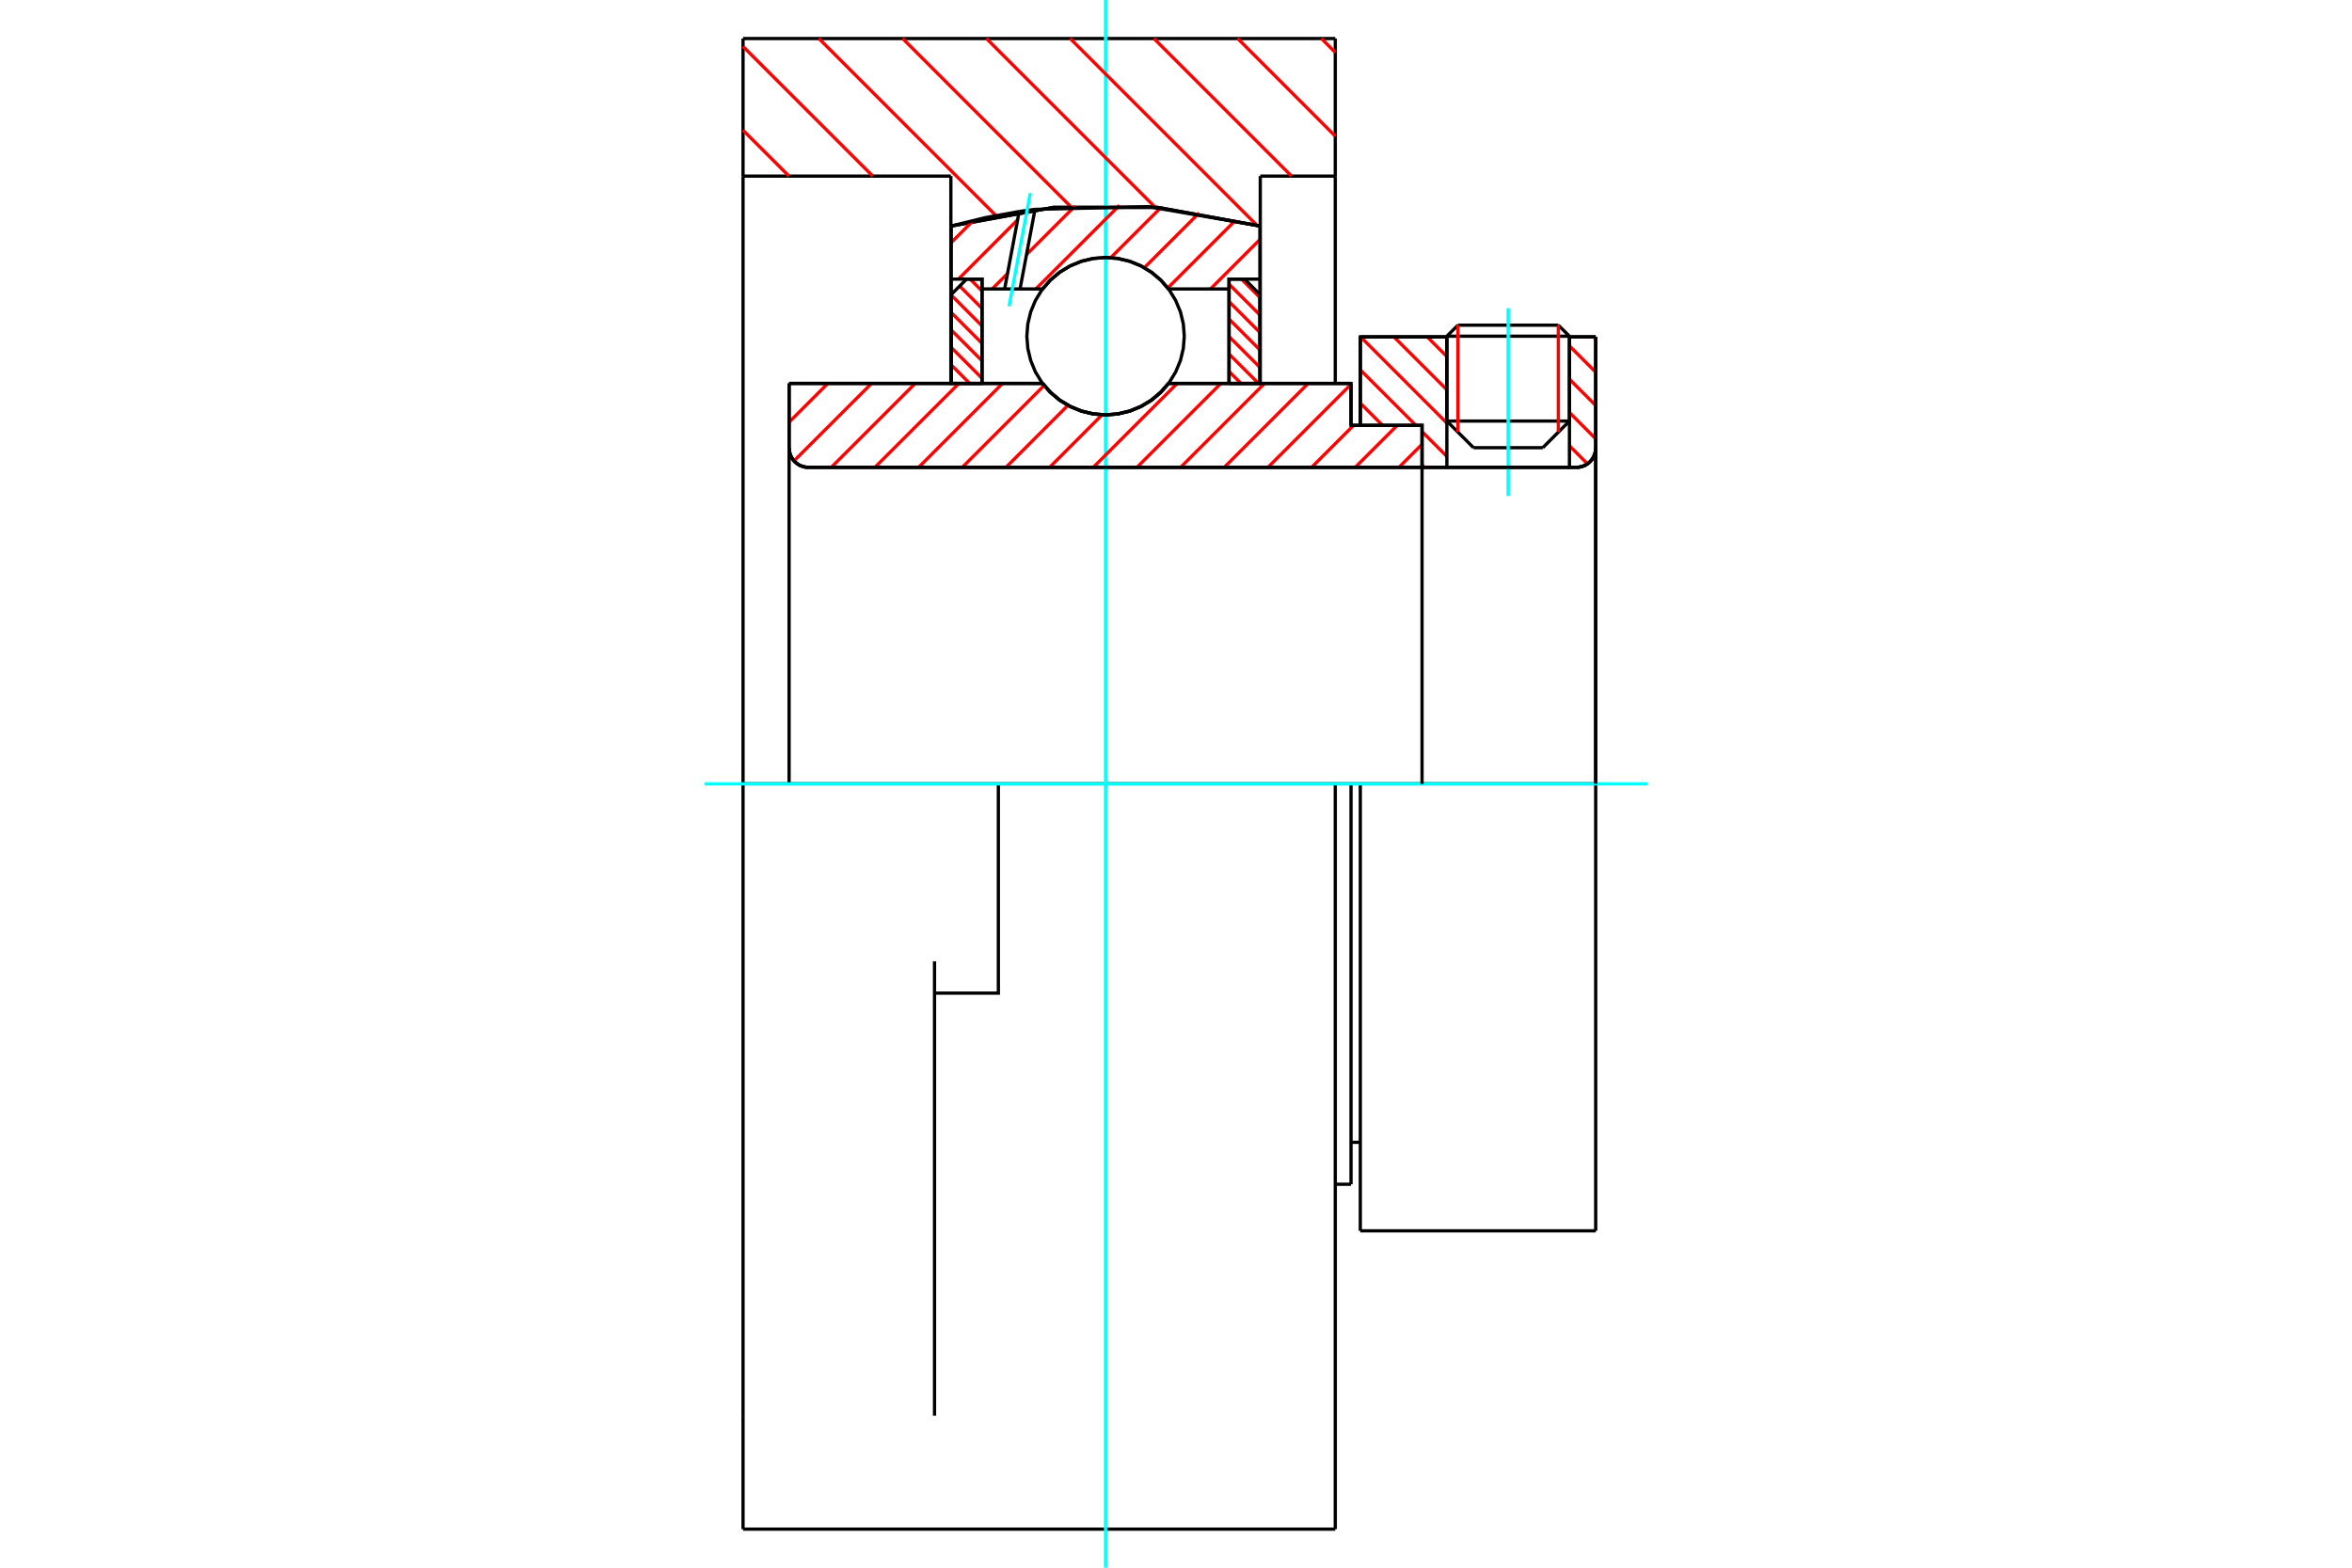 <?xml version="1.0" standalone="no"?>
<!DOCTYPE svg PUBLIC "-//W3C//DTD SVG 1.1//EN"
	"http://www.w3.org/Graphics/SVG/1.1/DTD/svg11.dtd">
<svg xmlns="http://www.w3.org/2000/svg" height="100%" width="100%" viewBox="0 0 36000 24000">
	<rect x="-1800" y="-1200" width="39600" height="26400" style="fill:#FFF"/>
	<g style="fill:none; fill-rule:evenodd" transform="matrix(1 0 0 1 0 0)">
		<g style="fill:none; stroke:#000; stroke-width:50; shape-rendering:geometricPrecision">
			<line x1="20821" y1="12000" x2="20679" y2="12000"/>
			<line x1="20679" y1="6512" x2="20821" y2="6512"/>
			<line x1="20679" y1="18130" x2="20679" y2="12000"/>
			<line x1="20679" y1="5870" x2="20679" y2="6512"/>
			<line x1="20679" y1="12000" x2="20438" y2="12000"/>
			<line x1="12078" y1="5870" x2="15958" y2="5870"/>
			<line x1="17886" y1="5870" x2="20679" y2="5870"/>
			<polyline points="15958,5870 16081,6009 16224,6129 16383,6224 16555,6294 16736,6337 16922,6352 17107,6337 17288,6294 17461,6224 17620,6129 17763,6009 17886,5870"/>
			<polyline points="12078,6859 12082,6905 12092,6950 12110,6993 12134,7033 12164,7068 12200,7098 12239,7123 12282,7140 12327,7151 12373,7155"/>
			<line x1="12078" y1="6859" x2="12078" y2="12000"/>
			<line x1="12078" y1="6859" x2="12078" y2="5870"/>
			<line x1="24022" y1="6446" x2="24022" y2="5157"/>
			<line x1="23614" y1="6854" x2="24022" y2="6446"/>
			<line x1="22146" y1="6446" x2="22554" y2="6854"/>
			<line x1="22146" y1="5157" x2="22146" y2="6446"/>
			<line x1="22146" y1="5157" x2="20821" y2="5157"/>
			<line x1="20821" y1="6512" x2="20821" y2="5157"/>
			<line x1="24129" y1="7155" x2="12373" y2="7155"/>
			<polyline points="24129,7155 24175,7151 24220,7140 24263,7123 24302,7098 24338,7068 24368,7033 24392,6993 24410,6950 24421,6905 24424,6859"/>
			<line x1="24424" y1="5157" x2="24424" y2="6859"/>
			<line x1="24424" y1="5157" x2="24022" y2="5157"/>
			<polyline points="24424,18843 24424,12000 20821,12000"/>
			<line x1="20821" y1="18843" x2="20821" y2="12000"/>
			<line x1="24424" y1="6859" x2="24424" y2="12000"/>
			<line x1="22146" y1="6446" x2="24022" y2="6446"/>
			<line x1="24022" y1="5147" x2="22146" y2="5147"/>
			<line x1="22315" y1="4978" x2="23852" y2="4978"/>
			<line x1="23614" y1="6854" x2="22554" y2="6854"/>
			<line x1="20679" y1="17488" x2="20821" y2="17488"/>
			<line x1="20438" y1="18130" x2="20679" y2="18130"/>
			<polyline points="12078,6859 12082,6905 12092,6950 12110,6993 12134,7033 12164,7068 12200,7098 12239,7123 12282,7140 12327,7151 12373,7155"/>
			<line x1="20821" y1="18843" x2="24424" y2="18843"/>
			<polyline points="24129,7155 24175,7151 24220,7140 24263,7123 24302,7098 24338,7068 24368,7033 24392,6993 24410,6950 24421,6905 24424,6859"/>
			<line x1="22146" y1="5147" x2="22146" y2="5157"/>
			<line x1="24022" y1="5157" x2="24022" y2="5147"/>
			<line x1="22315" y1="4978" x2="22146" y2="5147"/>
			<line x1="24022" y1="5147" x2="23852" y2="4978"/>
			<line x1="15281" y1="12000" x2="11373" y2="12000"/>
			<line x1="20438" y1="12000" x2="15281" y2="12000"/>
			<line x1="14554" y1="2696" x2="11373" y2="2696"/>
			<line x1="14554" y1="3461" x2="14554" y2="2696"/>
			<polyline points="19290,3461 17720,3175 16124,3175 14554,3461"/>
			<line x1="19290" y1="2696" x2="19290" y2="3461"/>
			<line x1="20438" y1="2696" x2="19290" y2="2696"/>
			<line x1="20438" y1="590" x2="20438" y2="2696"/>
			<line x1="11373" y1="590" x2="20438" y2="590"/>
			<line x1="11373" y1="2696" x2="11373" y2="590"/>
			<line x1="20438" y1="12000" x2="20438" y2="23410"/>
			<line x1="20438" y1="2696" x2="20438" y2="5870"/>
			<line x1="19290" y1="3461" x2="19290" y2="5870"/>
			<line x1="11373" y1="23410" x2="11373" y2="21673"/>
			<line x1="14554" y1="5870" x2="14554" y2="3461"/>
			<line x1="11373" y1="12000" x2="11373" y2="2696"/>
			<polyline points="11373,21673 11373,14717 11373,12000"/>
			<line x1="14304" y1="21673" x2="14304" y2="14717"/>
			<polyline points="14304,15204 15281,15204 15281,12000"/>
			<line x1="11373" y1="23410" x2="20438" y2="23410"/>
		</g>
		<g style="fill:none; stroke:#0FF; stroke-width:50; shape-rendering:geometricPrecision">
			<line x1="23084" y1="7594" x2="23084" y2="4718"/>
			<line x1="16922" y1="24000" x2="16922" y2="0"/>
			<line x1="10783" y1="12000" x2="25217" y2="12000"/>
		</g>
		<g style="fill:none; stroke:#F00; stroke-width:50; shape-rendering:geometricPrecision">
			<line x1="20226" y1="590" x2="20438" y2="803"/>
			<line x1="18944" y1="590" x2="20438" y2="2085"/>
			<line x1="17662" y1="590" x2="19768" y2="2696"/>
			<line x1="16380" y1="590" x2="19238" y2="3449"/>
			<line x1="15098" y1="590" x2="17680" y2="3172"/>
			<line x1="13816" y1="590" x2="16384" y2="3159"/>
			<line x1="12534" y1="590" x2="15246" y2="3303"/>
			<line x1="11373" y1="712" x2="13358" y2="2696"/>
			<line x1="11373" y1="1994" x2="12076" y2="2696"/>
		</g>
		<g style="fill:none; stroke:#000; stroke-width:50; shape-rendering:geometricPrecision">
			<polyline points="19290,3461 17720,3175 16124,3175 14554,3461"/>
		</g>
		<g style="fill:none; stroke:#F00; stroke-width:50; shape-rendering:geometricPrecision">
			<line x1="23852" y1="4978" x2="23852" y2="6615"/>
			<line x1="22315" y1="6615" x2="22315" y2="4978"/>
			<line x1="14559" y1="5854" x2="14575" y2="5870"/>
			<line x1="14559" y1="5586" x2="14842" y2="5870"/>
			<line x1="14559" y1="5319" x2="15031" y2="5792"/>
			<line x1="14559" y1="5052" x2="15031" y2="5524"/>
			<line x1="14559" y1="4784" x2="15031" y2="5257"/>
			<line x1="14559" y1="4517" x2="15031" y2="4990"/>
			<line x1="14688" y1="4379" x2="15031" y2="4722"/>
			<line x1="14849" y1="4273" x2="15031" y2="4455"/>
		</g>
		<g style="fill:none; stroke:#000; stroke-width:50; shape-rendering:geometricPrecision">
			<polyline points="15031,5870 15031,4273 14795,4273 14559,4509 14559,5870 15031,5870"/>
		</g>
		<g style="fill:none; stroke:#F00; stroke-width:50; shape-rendering:geometricPrecision">
			<line x1="19002" y1="4273" x2="19285" y2="4556"/>
			<line x1="18812" y1="4351" x2="19285" y2="4823"/>
			<line x1="18812" y1="4618" x2="19285" y2="5091"/>
			<line x1="18812" y1="4885" x2="19285" y2="5358"/>
			<line x1="18812" y1="5153" x2="19285" y2="5625"/>
			<line x1="18812" y1="5420" x2="19262" y2="5870"/>
			<line x1="18812" y1="5687" x2="18995" y2="5870"/>
		</g>
		<g style="fill:none; stroke:#000; stroke-width:50; shape-rendering:geometricPrecision">
			<polyline points="18812,5870 18812,4273 19049,4273 19285,4509 19285,5870 18812,5870"/>
			<polyline points="18127,5147 18112,4958 18068,4775 17995,4600 17897,4439 17774,4295 17630,4172 17469,4073 17294,4001 17110,3957 16922,3942 16733,3957 16550,4001 16375,4073 16214,4172 16070,4295 15947,4439 15848,4600 15776,4775 15732,4958 15717,5147 15732,5335 15776,5519 15848,5694 15947,5855 16070,5999 16214,6122 16375,6220 16550,6293 16733,6337 16922,6352 17110,6337 17294,6293 17469,6220 17630,6122 17774,5999 17897,5855 17995,5694 18068,5519 18112,5335 18127,5147"/>
		</g>
		<g style="fill:none; stroke:#F00; stroke-width:50; shape-rendering:geometricPrecision">
			<line x1="24393" y1="5157" x2="24424" y2="5189"/>
			<line x1="24022" y1="5296" x2="24424" y2="5698"/>
			<line x1="24022" y1="5805" x2="24424" y2="6208"/>
			<line x1="24022" y1="6315" x2="24424" y2="6718"/>
			<line x1="24022" y1="6825" x2="24298" y2="7101"/>
			<line x1="21845" y1="5157" x2="22146" y2="5459"/>
			<line x1="21335" y1="5157" x2="22146" y2="5968"/>
			<line x1="20825" y1="5157" x2="22146" y2="6478"/>
			<line x1="20821" y1="5662" x2="21671" y2="6512"/>
			<line x1="21766" y1="6608" x2="22146" y2="6988"/>
			<line x1="20821" y1="6172" x2="21161" y2="6512"/>
			<line x1="21766" y1="7117" x2="21803" y2="7155"/>
		</g>
		<g style="fill:none; stroke:#000; stroke-width:50; shape-rendering:geometricPrecision">
			<line x1="24424" y1="12000" x2="24424" y2="5157"/>
			<polyline points="24129,7155 24175,7151 24220,7140 24263,7123 24302,7098 24338,7068 24368,7033 24392,6993 24410,6950 24421,6905 24424,6859"/>
			<polyline points="24129,7155 24022,7155 24022,5157"/>
			<polyline points="24022,7155 22146,7155 22146,5157"/>
			<polyline points="22146,7155 21766,7155 21766,12000"/>
			<polyline points="21766,7155 21766,6512 20821,6512 20821,5157 22146,5157"/>
			<line x1="24022" y1="5157" x2="24424" y2="5157"/>
		</g>
		<g style="fill:none; stroke:#F00; stroke-width:50; shape-rendering:geometricPrecision">
			<line x1="19285" y1="3666" x2="18527" y2="4424"/>
			<line x1="18913" y1="3370" x2="17874" y2="4409"/>
			<line x1="18355" y1="3259" x2="17515" y2="4099"/>
			<line x1="17764" y1="3182" x2="17001" y2="3945"/>
			<line x1="17135" y1="3143" x2="15854" y2="4424"/>
			<line x1="16456" y1="3153" x2="15711" y2="3898"/>
			<line x1="15421" y1="4188" x2="15186" y2="4424"/>
			<line x1="15576" y1="3365" x2="14669" y2="4273"/>
			<line x1="14896" y1="3377" x2="14559" y2="3714"/>
		</g>
		<g style="fill:none; stroke:#000; stroke-width:50; shape-rendering:geometricPrecision">
			<polyline points="14559,5870 14559,4273 14559,3460"/>
			<polyline points="15600,3238 15076,3333 14559,3460"/>
			<polyline points="15842,3205 15720,3221 15600,3238"/>
			<polyline points="19285,3460 17576,3163 15842,3205"/>
			<polyline points="19285,3460 19285,4273 18812,4273 18812,4424 18812,5870"/>
			<polyline points="18812,4424 17886,4424 17763,4284 17620,4165 17461,4069 17288,3999 17107,3956 16922,3942 16736,3956 16555,3999 16383,4069 16224,4165 16081,4284 15958,4424 15613,4424 15377,4424 15031,4424 15031,5870"/>
			<polyline points="15031,4424 15031,4273 14559,4273"/>
			<line x1="19285" y1="4273" x2="19285" y2="5870"/>
		</g>
		<g style="fill:none; stroke:#0FF; stroke-width:50; shape-rendering:geometricPrecision">
			<line x1="15445" y1="4689" x2="15770" y2="2956"/>
		</g>
		<g style="fill:none; stroke:#000; stroke-width:50; shape-rendering:geometricPrecision">
			<line x1="15377" y1="4424" x2="15600" y2="3238"/>
			<line x1="15613" y1="4424" x2="15842" y2="3205"/>
		</g>
		<g style="fill:none; stroke:#F00; stroke-width:50; shape-rendering:geometricPrecision">
			<line x1="21766" y1="6801" x2="21412" y2="7155"/>
			<line x1="21386" y1="6512" x2="20743" y2="7155"/>
			<line x1="20718" y1="6512" x2="20075" y2="7155"/>
			<line x1="20679" y1="5883" x2="19407" y2="7155"/>
			<line x1="20023" y1="5870" x2="18738" y2="7155"/>
			<line x1="19355" y1="5870" x2="18070" y2="7155"/>
			<line x1="18687" y1="5870" x2="17402" y2="7155"/>
			<line x1="18018" y1="5870" x2="16733" y2="7155"/>
			<line x1="16869" y1="6350" x2="16065" y2="7155"/>
			<line x1="16346" y1="6205" x2="15397" y2="7155"/>
			<line x1="15983" y1="5900" x2="14728" y2="7155"/>
			<line x1="15345" y1="5870" x2="14060" y2="7155"/>
			<line x1="14677" y1="5870" x2="13391" y2="7155"/>
			<line x1="14008" y1="5870" x2="12723" y2="7155"/>
			<line x1="13340" y1="5870" x2="12153" y2="7056"/>
			<line x1="12671" y1="5870" x2="12078" y2="6463"/>
		</g>
		<g style="fill:none; stroke:#000; stroke-width:50; shape-rendering:geometricPrecision">
			<polyline points="12078,5870 12078,6859 12082,6905 12092,6950 12110,6993 12134,7033 12164,7068 12200,7098 12239,7123 12282,7140 12327,7151 12373,7155 21766,7155 21766,6512 20679,6512 20679,5870 17886,5870"/>
			<polyline points="15958,5870 16081,6009 16224,6129 16383,6224 16555,6294 16736,6337 16922,6352 17107,6337 17288,6294 17461,6224 17620,6129 17763,6009 17886,5870"/>
			<polyline points="15958,5870 12550,5870 12078,5870"/>
		</g>
	</g>
</svg>
